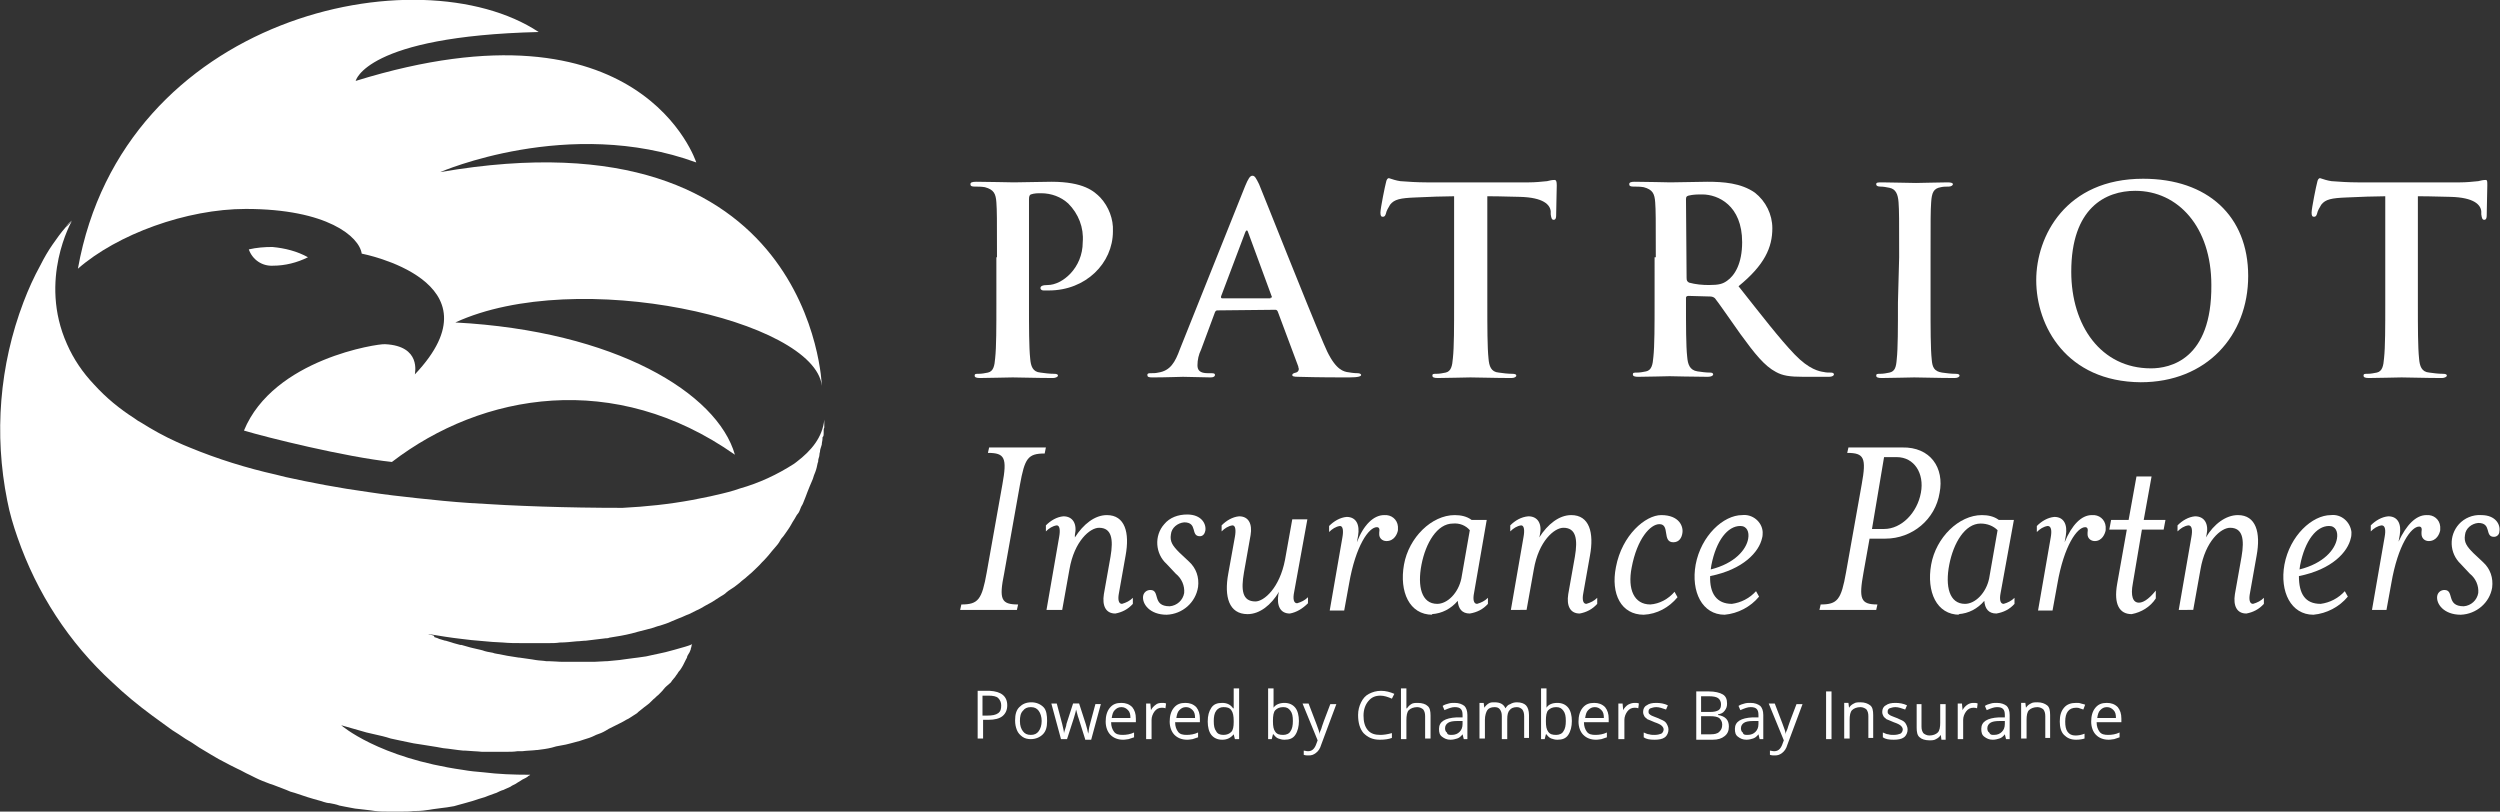 <?xml version="1.0" encoding="utf-8"?>
<!-- Generator: Adobe Illustrator 26.1.0, SVG Export Plug-In . SVG Version: 6.00 Build 0)  -->
<svg version="1.1" id="Layer_1" xmlns="http://www.w3.org/2000/svg" xmlns:xlink="http://www.w3.org/1999/xlink" x="0px" y="0px"
	 viewBox="0 0 414 134.4" style="enable-background:new 0 0 414 134.4;" xml:space="preserve">
<rect x="0" y="0" width="414" height="134.4" fill="#333333" stroke="none"/>
<style type="text/css">
	.st0{fill:#FFFFFF;}
</style>
<path class="st0" d="M12.9,44.5c6.5-5.7,18-9.9,27.8-9.9c13.5,0,18.8,4.6,19.2,7.4c0,0,23.5,4.5,8.8,20c0-0.2,1.1-4.7-4.9-5h-0.1
	c-1-0.1-18.4,2.4-23.3,14.3c3.6,1.1,16.9,4.4,24.5,5.2c15-11.5,36.9-15.2,56.8-1.2c-2.9-10.2-19.8-20.5-46.3-21.9
	c20.2-9.3,59.5-0.4,60.7,10.5c0,0-1.4-46.1-63.2-35.4c0,0,21.3-9.3,42.4-1.6c0,0-9-28.2-56.4-13.5c0,0,1.6-7.4,30.3-8.1
	C69.4-7.8,20.4,2.5,12.9,44.5"/>
<path class="st0" d="M11.9,36.5L11.9,36.5c-0.3,0.3-0.6,0.7-1,1C11.2,37.2,11.5,36.8,11.9,36.5"/>
<path class="st0" d="M131.5,76.8c-2.8,1.8-5.8,3.2-9,4.1l-0.9,0.3c-1.3,0.4-2.7,0.7-4,1c-1,0.2-2,0.4-3,0.6
	c-3.8,0.7-7.6,1.1-11.5,1.3c-9.3,0-17.7-0.3-25.3-0.8c-3-0.2-5.9-0.5-8.7-0.8c-2.8-0.3-5.4-0.6-8-1c-5.1-0.7-9.7-1.6-13.8-2.5
	l-1.6-0.4c-4.9-1.1-9.7-2.6-14.3-4.5c-0.7-0.3-1.5-0.6-2.1-0.9c-2-0.9-4-2-5.9-3.2c-0.4-0.2-0.7-0.4-1.1-0.7
	c-2.5-1.6-4.7-3.4-6.7-5.6c-1.9-2-3.4-4.2-4.5-6.7c-4.8-10.7,0.8-20.4,0.8-20.4c-0.3,0.3-0.6,0.7-1,1c-0.8,0.9-1.5,1.9-2.2,2.9
	c-0.7,1-1.4,2.2-2,3.4c-1.1,2-2,4-2.8,6.1c-4,10.5-4.9,21.9-2.7,32.9C1.6,85,2.2,87,2.9,89c3.2,9.2,8.5,17.4,15.7,24
	c2.1,2,4.3,3.8,6.6,5.5c1.1,0.8,2.2,1.6,3.3,2.4l1.1,0.7c0.7,0.5,1.5,1,2.2,1.4l1.2,0.8l2,1.2l1.2,0.7l1.9,1l1.2,0.6
	c0.7,0.3,1.3,0.7,2,1l1,0.5c0.8,0.4,1.6,0.7,2.4,1l0.6,0.2c1,0.4,1.9,0.7,2.8,1.1l0.7,0.2c0.7,0.2,1.4,0.5,2.1,0.7l1,0.3
	c0.6,0.2,1.2,0.3,1.7,0.5c0.3,0.1,0.7,0.2,1,0.2c0.5,0.1,1.1,0.2,1.6,0.4l1,0.2c0.5,0.1,1.1,0.2,1.6,0.3l0.9,0.1
	c0.6,0.1,1.1,0.1,1.7,0.2l0.7,0.1c0.8,0.1,1.5,0.1,2.3,0.1h0.3h1.8c0.7,0,1.3,0,2-0.1h0.4c0.8,0,1.5-0.1,2.2-0.2l0.6-0.1l1.5-0.2
	l0.8-0.1l1.2-0.2l0.7-0.2l1.1-0.3l0.7-0.2c0.4-0.1,0.7-0.2,1-0.3l0.6-0.2c0.3-0.1,0.7-0.2,1-0.3l0.5-0.2l1.1-0.4l0.3-0.1
	c0.4-0.2,0.8-0.4,1.2-0.5l0.2-0.1l0.9-0.4l0.3-0.2l0.6-0.3l0.3-0.2l0.5-0.3l0.3-0.2l0.4-0.2l0.2-0.1l0.3-0.2l0.1-0.1l0.2-0.1
	l0.1-0.1l0,0l0,0c-2.8,0-5.3-0.1-7.7-0.4c-1.2-0.1-2.3-0.2-3.4-0.4c-14.1-2-20.2-7.4-20.2-7.4c1.4,0.4,2.8,0.8,4.2,1.2
	c0.4,0.1,0.8,0.2,1.3,0.3c0.9,0.2,1.8,0.4,2.7,0.7l1.4,0.3l2.4,0.5l1.3,0.2c0.8,0.1,1.7,0.3,2.5,0.4l1.1,0.2
	c1.1,0.1,2.2,0.3,3.3,0.4h0.3c1,0.1,1.9,0.1,2.8,0.2h1c0.7,0,1.4,0,2,0h1c0.7,0,1.3,0,1.9-0.1h0.8c0.8-0.1,1.6-0.1,2.4-0.2H89
	c0.8-0.1,1.6-0.2,2.4-0.4l0.7-0.2c0.5-0.1,1.1-0.2,1.6-0.3l0.8-0.2c0.5-0.1,1-0.3,1.5-0.4l0.6-0.2c0.7-0.2,1.3-0.4,1.9-0.7l0.2-0.1
	c0.6-0.2,1.1-0.4,1.6-0.7l0.5-0.3l1.2-0.6l0.6-0.3c0.4-0.2,0.8-0.4,1.1-0.6l0.4-0.2c0.5-0.3,0.9-0.6,1.4-0.9l0.2-0.2l1-0.8l0.4-0.3
	c0.3-0.2,0.5-0.4,0.8-0.7l0.3-0.3c0.3-0.2,0.5-0.5,0.8-0.7l0.2-0.2c0.3-0.3,0.6-0.6,0.9-1l0.2-0.2l0.8-0.7l0.2-0.3
	c0.2-0.2,0.3-0.4,0.5-0.6l0.2-0.3c0.2-0.2,0.3-0.5,0.5-0.7l0.1-0.1c0.2-0.3,0.4-0.6,0.5-0.8l0.1-0.2l0.3-0.6l0.1-0.2
	c0.1-0.2,0.2-0.3,0.2-0.5l0.1-0.2l0.3-0.5l0,0l0.2-0.5c0,0,0-0.1,0-0.1l0.1-0.3v-0.1c0-0.1,0-0.1,0.1-0.2l0,0v-0.1l0,0
	c-0.7,0.3-1.5,0.5-2.2,0.7l-0.7,0.2l-1.5,0.4l-0.9,0.2c-0.5,0.1-0.9,0.2-1.4,0.3l-0.9,0.2l-1.4,0.2l-0.8,0.1c-0.5,0.1-1,0.1-1.5,0.2
	l-0.7,0.1c-0.7,0.1-1.4,0.1-2.1,0.2h-0.2c-0.6,0-1.3,0.1-1.9,0.1h-0.7h-1.4h-0.7h-1.9h-0.5c-0.8,0-1.5-0.1-2.2-0.1h-0.5
	c-0.6-0.1-1.2-0.1-1.8-0.2l-0.6-0.1l-2.1-0.3h-0.1l-1.9-0.3l-0.5-0.1l-1.6-0.3l-0.3-0.1c-0.6-0.1-1.2-0.2-1.7-0.4l-0.4-0.1l-1.3-0.3
	l-0.4-0.1l-1.4-0.4h-0.2l-1.1-0.3l-0.3-0.1l-1-0.3h-0.1l-1-0.3l-0.2-0.1l-0.6-0.2l0-0.2l-0.6-0.2h-0.1l-0.3-0.1l0,0H71l0,0
	c1.8,0.3,3.6,0.6,5.4,0.8l1.7,0.2c1.2,0.1,2.3,0.2,3.4,0.3l1.8,0.1c1,0.1,2.1,0.1,3.1,0.1c0.6,0,1.1,0,1.7,0c1,0,1.9,0,2.8,0
	c0.6,0,1.2,0,1.8-0.1c0.9,0,1.8-0.1,2.8-0.2c0.5,0,1-0.1,1.5-0.1c1.1-0.1,2.2-0.3,3.3-0.4c0.2,0,0.4,0,0.6-0.1
	c1.3-0.2,2.5-0.4,3.7-0.7c0.4-0.1,0.7-0.2,1.1-0.3c0.8-0.2,1.6-0.4,2.3-0.6c0.4-0.1,0.8-0.3,1.3-0.4c0.6-0.2,1.3-0.4,1.9-0.7
	c0.4-0.2,0.8-0.3,1.2-0.5c0.6-0.2,1.1-0.5,1.7-0.7l1.2-0.6c0.5-0.2,1-0.5,1.5-0.8l1.1-0.6c0.5-0.3,0.9-0.6,1.4-0.9s0.7-0.4,1-0.7
	s0.9-0.6,1.3-0.9l0.9-0.7c0.4-0.4,0.9-0.7,1.3-1.1c0.2-0.2,0.5-0.4,0.7-0.6c0.6-0.6,1.2-1.1,1.7-1.7c0.1-0.1,0.3-0.3,0.4-0.4
	c0.4-0.4,0.8-0.9,1.2-1.4c0.2-0.2,0.4-0.5,0.6-0.7c0.2-0.2,0.6-0.7,0.8-1.1s0.4-0.5,0.6-0.8s0.5-0.7,0.7-1s0.4-0.6,0.5-0.8
	s0.4-0.7,0.6-1s0.3-0.6,0.5-0.8s0.4-0.7,0.5-1s0.3-0.5,0.4-0.8s0.3-0.7,0.4-1s0.2-0.5,0.3-0.8l0.4-1c0.1-0.2,0.2-0.5,0.3-0.7
	s0.3-0.7,0.4-1.1c0.1-0.2,0.1-0.3,0.2-0.5c0.2-0.5,0.3-1,0.4-1.5c0.1-0.2,0.1-0.3,0.1-0.5s0.2-0.6,0.2-0.9s0.1-0.4,0.1-0.6
	s0.1-0.5,0.2-0.8s0.1-0.3,0.1-0.5s0.1-0.4,0.1-0.7s0-0.3,0.1-0.4s0.1-0.4,0.1-0.6s0-0.2,0-0.4s0-0.3,0.1-0.5v-0.3c0-0.2,0-0.3,0-0.4
	c0-0.1,0-0.1,0-0.2s0-0.2,0-0.3l0,0c0,0,0-0.1,0-0.1c-0.3,2.9-2.1,5.1-4.6,7"/>
<path class="st0" d="M165.1,42.6c0-6.5,0-7.7-0.1-9.1s-0.4-2.1-1.9-2.5c-0.6-0.1-1.1-0.1-1.7-0.1c-0.5,0-0.7-0.1-0.7-0.4
	s0.3-0.4,1-0.4c2.3,0,5,0.1,6.2,0.1c1.8,0,4.2-0.1,6.2-0.1c5.4,0,7.1,1.6,8.1,2.6c1.4,1.5,2.2,3.6,2.1,5.6c0,5.3-4.5,9.8-10.6,9.8
	c-0.3,0-0.6,0-0.9,0c-0.2,0-0.5-0.1-0.5-0.4s0.3-0.5,1.2-0.5c2.4,0,5.8-2.8,5.8-7.1c0.2-2.4-0.7-4.7-2.4-6.4
	c-1.2-1.1-2.8-1.7-4.5-1.7c-0.6,0-1.1,0-1.7,0.2c-0.2,0.1-0.3,0.3-0.3,0.8v17.2c0,4,0,7.3,0.2,9.2c0.1,1.2,0.4,2.2,1.7,2.3
	c0.7,0.1,1.5,0.2,2.2,0.2c0.5,0,0.7,0.1,0.7,0.3s-0.4,0.4-0.8,0.4c-2.8,0-5.5-0.1-6.7-0.1s-3.7,0.1-5.4,0.1c-0.6,0-0.9-0.1-0.9-0.4
	s0.2-0.3,0.7-0.3c0.5,0,1-0.1,1.5-0.2c0.9-0.2,1.1-1.1,1.2-2.4c0.2-1.8,0.2-5.2,0.2-9.1V42.6z"/>
<path class="st0" d="M210.4,49.3c0.2,0,0.3-0.1,0.2-0.2l-3.9-10.6c-0.1-0.4-0.3-0.5-0.5,0l-4,10.6c0,0.2,0,0.3,0.2,0.3H210.4z
	 M201.6,51.4c-0.2,0-0.3,0.1-0.4,0.3l-2.3,6.2c-0.4,0.8-0.6,1.7-0.6,2.6c0,0.8,0.4,1.3,1.7,1.3h0.6c0.5,0,0.6,0.1,0.6,0.3
	s-0.2,0.4-0.7,0.4c-1.4,0-3.2-0.1-4.6-0.1c-0.5,0-2.8,0.1-5.1,0.1c-0.6,0-0.8-0.1-0.8-0.4s0.3-0.3,0.6-0.3c0.4,0,0.8,0,1.2-0.1
	c2-0.3,2.8-1.7,3.6-3.9l10.8-27c0.5-1.2,0.8-1.7,1.2-1.7s0.6,0.4,1.1,1.4c1,2.4,7.9,19.9,10.7,26.4c1.6,3.9,2.9,4.5,3.8,4.7
	c0.6,0.1,1.2,0.2,1.8,0.2c0.3,0,0.6,0.1,0.6,0.3s-0.4,0.4-2,0.4s-5,0-8.4-0.1c-0.8,0-1-0.1-1-0.3s0.2-0.3,0.6-0.4
	c0.4-0.1,0.6-0.5,0.4-0.9c0,0,0-0.1,0-0.1l-3.4-9.1c-0.1-0.2-0.2-0.3-0.4-0.3L201.6,51.4z"/>
<path class="st0" d="M246.3,50.2c0,4,0,7.3,0.2,9.2c0.1,1.2,0.4,2.2,1.7,2.3c0.7,0.1,1.5,0.2,2.2,0.2c0.5,0,0.7,0.1,0.7,0.3
	s-0.3,0.4-0.8,0.4c-2.8,0-5.5-0.1-6.8-0.1c-1,0-3.7,0.1-5.4,0.1c-0.6,0-0.9-0.1-0.9-0.4s0.2-0.3,0.7-0.3c0.5,0,1-0.1,1.5-0.2
	c0.9-0.2,1.1-1.1,1.2-2.4c0.2-1.8,0.2-5.2,0.2-9.1V32.5c-1.6,0-4.3,0.1-6.4,0.2c-2.5,0.1-3.5,0.3-4.2,1.2c-0.3,0.5-0.6,1-0.7,1.5
	c-0.1,0.3-0.2,0.5-0.5,0.5s-0.4-0.2-0.4-0.7c0-0.7,0.8-4.6,0.9-4.9c0.1-0.6,0.3-0.8,0.5-0.8c0.6,0.2,1.2,0.4,1.9,0.5
	c1.2,0.1,2.9,0.2,4.3,0.2h17c1,0,2-0.1,3-0.2c0.4-0.1,0.8-0.2,1.2-0.2c0.3,0,0.4,0.2,0.4,0.9c0,0.9-0.1,3.9-0.1,5
	c0,0.4-0.1,0.7-0.4,0.7s-0.4-0.2-0.5-0.9c0-0.1,0-0.3,0-0.5c-0.1-1.1-1.2-2.3-5.1-2.4c-1.1,0-2.9-0.1-5.4-0.1L246.3,50.2z"/>
<path class="st0" d="M279.3,46c0,0.5,0.1,0.6,0.4,0.8c1.1,0.3,2.2,0.4,3.3,0.4c1.7,0,2.3-0.2,3-0.7c1.3-0.9,2.5-2.9,2.5-6.4
	c0-6.1-4-7.9-6.6-7.9c-0.8,0-1.5,0-2.3,0.2c-0.3,0.1-0.4,0.2-0.4,0.6L279.3,46z M274.2,42.6c0-6.5,0-7.7-0.1-9.1s-0.4-2.1-1.9-2.5
	c-0.6-0.1-1.1-0.1-1.7-0.1c-0.5,0-0.7-0.1-0.7-0.4s0.3-0.4,0.9-0.4c2.3,0,5,0.1,5.9,0.1c1.5,0,4.7-0.1,6.1-0.1
	c2.7,0,5.6,0.2,7.9,1.8c1.8,1.4,2.9,3.6,2.9,5.9c0,3.2-1.3,6.1-5.6,9.6c3.8,4.8,6.8,8.7,9.3,11.3c2.4,2.5,4.1,2.8,4.8,2.9
	c0.4,0.1,0.8,0.1,1.2,0.1c0.3,0,0.5,0.1,0.5,0.3s-0.3,0.4-0.8,0.4h-4.2c-2.4,0-3.5-0.2-4.6-0.8c-1.9-1-3.5-3-5.9-6.3
	c-1.7-2.4-3.7-5.3-4.2-5.9c-0.2-0.2-0.5-0.3-0.8-0.3l-3.6-0.1c-0.2,0-0.4,0.1-0.4,0.3v0.6c0,4,0,7.4,0.2,9.2
	c0.1,1.2,0.4,2.2,1.7,2.4c0.7,0.1,1.4,0.2,2.1,0.2c0.3,0,0.5,0.1,0.5,0.3s-0.3,0.4-0.9,0.4c-2.5,0-5.7-0.1-6.3-0.1
	c-0.8,0-3.5,0.1-5.2,0.1c-0.6,0-0.9-0.1-0.9-0.4s0.2-0.3,0.7-0.3c0.5,0,1-0.1,1.5-0.2c0.9-0.2,1.1-1.1,1.2-2.4
	c0.2-1.8,0.2-5.2,0.2-9.2V42.6z"/>
<path class="st0" d="M314.5,42.6c0-6.5,0-7.7-0.1-9.1s-0.5-2.2-1.5-2.4c-0.5-0.1-1-0.2-1.5-0.2c-0.4,0-0.7-0.1-0.7-0.4
	s0.3-0.3,1-0.3c1.6,0,4.3,0.1,5.6,0.1c1.1,0,3.6-0.1,5.2-0.1c0.6,0,0.9,0.1,0.9,0.3s-0.3,0.4-0.7,0.4c-0.4,0-0.9,0-1.3,0.1
	c-1.2,0.2-1.5,0.9-1.6,2.5c-0.1,1.5-0.1,2.6-0.1,9.1v7.6c0,4.2,0,7.6,0.2,9.4c0.1,1.2,0.4,1.9,1.7,2.1c0.7,0.1,1.5,0.2,2.2,0.2
	c0.5,0,0.7,0.1,0.7,0.3s-0.3,0.4-0.8,0.4c-2.8,0-5.5-0.1-6.7-0.1c-1,0-3.7,0.1-5.4,0.1c-0.6,0-0.9-0.1-0.9-0.4s0.2-0.3,0.7-0.3
	c0.5,0,1-0.1,1.5-0.2c0.9-0.2,1.1-0.9,1.2-2.2c0.2-1.8,0.2-5.2,0.2-9.4L314.5,42.6z"/>
<path class="st0" d="M366.2,47.2c0-9.6-5.5-15.6-12.6-15.6c-4.9,0-10.6,2.8-10.6,13.4c0,8.9,4.9,16,13.2,16
	C359.3,61,366.3,59.6,366.2,47.2 M337.2,46.4c0-7.3,4.9-16.8,17.7-16.8c10.7,0,17.4,6.2,17.4,16.1s-6.9,17.6-17.8,17.6
	C342.2,63.2,337.2,54,337.2,46.4"/>
<path class="st0" d="M400.4,50.2c0,4,0,7.3,0.2,9.2c0.1,1.2,0.4,2.2,1.7,2.3c0.7,0.1,1.5,0.2,2.2,0.2c0.5,0,0.7,0.1,0.7,0.3
	s-0.4,0.4-0.8,0.4c-2.8,0-5.5-0.1-6.7-0.1c-1,0-3.7,0.1-5.4,0.1c-0.6,0-0.9-0.1-0.9-0.4s0.2-0.3,0.7-0.3c0.5,0,1-0.1,1.5-0.2
	c0.9-0.2,1.1-1.1,1.2-2.4c0.2-1.8,0.2-5.2,0.2-9.1V32.5c-1.6,0-4.3,0.1-6.4,0.2c-2.5,0.1-3.5,0.3-4.2,1.2c-0.3,0.5-0.6,1-0.7,1.5
	c-0.1,0.3-0.2,0.5-0.5,0.5s-0.4-0.2-0.4-0.7c0-0.7,0.8-4.6,0.9-4.9c0.1-0.6,0.3-0.8,0.5-0.8c0.6,0.2,1.2,0.4,1.9,0.5
	c1.2,0.1,2.9,0.2,4.3,0.2h17c1,0,2-0.1,3-0.2c0.4-0.1,0.8-0.2,1.2-0.2c0.3,0,0.3,0.2,0.3,0.9c0,0.9-0.1,3.9-0.1,5
	c0,0.4-0.1,0.7-0.4,0.7s-0.4-0.2-0.5-0.9c0-0.1,0-0.3,0-0.5c-0.1-1.1-1.2-2.3-5.1-2.4c-1.1,0-2.9-0.1-5.4-0.1L400.4,50.2z"/>
<path class="st0" d="M168.6,100.1l-0.2,0.9H159l0.2-0.9c2.8,0,3.4-0.8,4.2-5.3l2.6-14.6c0.8-4.4,0.4-5.2-2.4-5.2l0.2-0.9h9.4l-0.2,1
	c-2.8,0-3.3,0.8-4.1,5.2l-2.6,14.6C165.4,99.3,165.8,100.1,168.6,100.1"/>
<path class="st0" d="M173.3,101l2.1-12.1c0.2-1.1,0.1-1.9-0.4-1.9c-0.7,0.1-1.3,0.5-1.8,1v-1c0.8-0.8,1.8-1.4,2.9-1.5
	c1.6,0,2.3,1.3,1.9,3.1L178,89c1.4-2.2,3.3-3.7,5.3-3.7c3,0,3.8,2.9,3.1,6.7l-1.1,6.2c-0.2,1-0.1,1.8,0.5,1.8c0.7-0.2,1.3-0.5,1.8-1
	v1c-0.8,0.9-1.8,1.4-2.9,1.6c-1.6,0-2.2-1.3-1.9-3.2l1.1-6.2c0.5-2.9,0.2-4.8-1.9-4.8c-1.5,0-4.1,2.2-4.9,6.9l-1.2,6.7L173.3,101z"
	/>
<path class="st0" d="M193.2,101.8c-2.8,0-4.1-1.8-3.9-3.1c0.1-0.6,0.6-1,1.2-1c1.7,0,0.2,2.7,3.2,2.7c1.2-0.1,2.2-1,2.4-2.2
	c0.1-1.2-0.4-2.4-1.4-3.2l-1.5-1.6c-1.9-1.7-2.1-4.7-0.4-6.6c0.9-1.1,2.3-1.6,3.8-1.6c2.4,0,3.2,1.6,3,2.7c-0.1,0.5-0.4,0.9-0.9,0.9
	c-1.6,0-0.3-2.3-2.6-2.3c-1.1,0.1-2.1,0.9-2.2,2c-0.2,1.2,0.3,1.9,1.4,3l1.6,1.5c1.2,1.1,1.7,2.6,1.5,4.2
	C198,99.8,195.8,101.7,193.2,101.8"/>
<path class="st0" d="M213.6,101.6c-1.6,0-2.2-1.3-1.9-3.2l0.1-0.4c-1.3,2.2-3.2,3.7-5.2,3.7c-3.1,0-3.9-2.9-3.2-6.7l1.1-6.1
	c0.2-1.1,0.1-1.9-0.4-1.9c-0.7,0.1-1.3,0.5-1.8,1v-1c0.8-0.8,1.8-1.4,2.9-1.5c1.6,0,2.2,1.3,1.9,3.1l-1.1,6.2
	c-0.5,2.9-0.3,4.8,1.9,4.8c1.4,0,4-2.2,4.9-6.9l1.2-6.7h2.5l-2.2,12.1c-0.2,1-0.1,1.8,0.5,1.8c0.7-0.2,1.3-0.5,1.8-1v1
	C215.7,100.8,214.7,101.4,213.6,101.6"/>
<path class="st0" d="M229.2,85.3c1.2-0.1,2.2,0.7,2.3,1.9c0,0.2,0,0.4,0,0.6c-0.1,0.6-0.6,1.8-1.9,1.8c-0.7,0-1.2-0.5-1.2-1.1
	c0-0.1,0-0.2,0-0.3c0.1-0.6,0-0.9-0.4-0.9c-1.3,0-3.5,3-4.6,9.4l-0.8,4.4h-2.4l2.1-12.1c0.2-1.1,0.1-1.9-0.4-1.9
	c-0.7,0.1-1.3,0.5-1.8,1v-1c0.8-0.8,1.8-1.4,2.9-1.5c1.6,0,2.2,1.3,1.9,3.1l-0.2,1.1C225.8,86.9,227.5,85.3,229.2,85.3"/>
<path class="st0" d="M243.4,87.8c-0.7-0.8-1.7-1.2-2.8-1.1c-2.6,0-4.5,3.2-5.2,6.8s0,6.5,2.6,6.5c1.7,0,3.5-1.8,4-4.2L243.4,87.8z
	 M237.2,101.8c-3.8,0-5.5-3.8-4.7-8.3s4.6-8.2,8.4-8.2c1,0,2,0.2,2.8,0.8h2.5l-2.1,12.1c-0.2,1-0.1,1.8,0.5,1.8
	c0.7-0.2,1.3-0.5,1.8-1v1c-0.8,0.9-1.8,1.4-3,1.6c-1.3,0-1.9-0.8-2-2.1c-1.1,1.3-2.6,2.1-4.3,2.2"/>
<path class="st0" d="M250.2,101l2.1-12.1c0.2-1.1,0.1-1.9-0.4-1.9c-0.7,0.1-1.3,0.5-1.8,1v-1c0.8-0.8,1.8-1.4,3-1.5
	c1.6,0,2.3,1.3,1.9,3.1l-0.1,0.4c1.4-2.2,3.3-3.7,5.3-3.7c3,0,3.8,2.9,3.1,6.7l-1.1,6.2c-0.2,1-0.1,1.8,0.5,1.8
	c0.7-0.2,1.3-0.5,1.8-1v1c-0.8,0.9-1.8,1.4-2.9,1.6c-1.6,0-2.2-1.3-1.9-3.2l1.1-6.2c0.5-2.9,0.2-4.8-1.9-4.8c-1.5,0-4.1,2.2-4.9,6.9
	l-1.2,6.7H250.2z"/>
<path class="st0" d="M272.2,101.8c-3.7,0-5.5-3.4-4.6-7.9c1-5.3,4.9-8.6,7.5-8.6c3,0,3.7,1.9,3.5,3c-0.1,0.7-0.5,1.5-1.5,1.5
	c-1.9,0-0.5-3-2.3-3c-1.5,0-3.7,2.4-4.6,7.2c-0.7,3.6,0.4,6.1,3.1,6.1c1.5-0.1,3-0.9,4-2.1l0.5,0.9
	C276.4,100.6,274.4,101.7,272.2,101.8"/>
<path class="st0" d="M289.5,89.2c0.2-1.1-0.2-2.1-1.3-2.1c-2.1,0-4,2.4-4.8,6.5l-0.1,0.7C287.3,93.3,289.2,91,289.5,89.2 M286.8,100
	c1.5-0.2,2.9-0.9,4-2.1l0.5,0.9c-1.4,1.7-3.5,2.8-5.7,3c-3.7,0-5.6-3.8-4.8-8.3c0.9-4.8,4.6-8.2,7.7-8.2c1.7-0.2,3.3,1.1,3.4,2.8
	c0,0.3,0,0.7-0.1,1c-0.5,2.3-3.1,5.2-8.6,6.3C283.1,98.3,284.3,100,286.8,100"/>
<path class="st0" d="M318.1,81.6c0.6-3.2-1.1-5.9-4-5.9H312l-2,11.9h2C314.9,87.6,317.5,84.9,318.1,81.6 M321.2,81.6
	c-0.7,4.4-4.5,7.6-9,7.6h-2.6l-1,5.6c-0.8,4.4-0.5,5.3,2.3,5.3l-0.2,0.9h-9.4l0.2-0.9c2.8,0,3.4-0.8,4.2-5.3l2.6-14.6
	c0.8-4.4,0.4-5.2-2.4-5.2l0.2-0.9h8.9C319.7,74,322,77.5,321.2,81.6"/>
<path class="st0" d="M330.8,87.8c-0.7-0.7-1.7-1.1-2.8-1.1c-2.6,0-4.5,3.2-5.2,6.8s0,6.5,2.6,6.5c1.7,0,3.5-1.8,4-4.2L330.8,87.8z
	 M324.5,101.8c-3.8,0-5.5-3.8-4.7-8.3s4.6-8.2,8.4-8.2c1,0,2,0.2,2.8,0.8h2.5l-2.2,12.1c-0.2,1-0.1,1.8,0.5,1.8
	c0.7-0.2,1.3-0.5,1.8-1v1c-0.8,0.9-1.8,1.4-3,1.6c-1.3,0-1.9-0.8-2-2.1c-1.1,1.3-2.6,2.1-4.3,2.2"/>
<path class="st0" d="M346.4,85.3c1.2-0.1,2.2,0.7,2.3,1.9c0,0.2,0,0.4,0,0.6c-0.1,0.6-0.6,1.8-1.8,1.8c-0.7,0-1.2-0.5-1.2-1.1
	c0-0.1,0-0.2,0-0.3c0.1-0.6,0-0.9-0.4-0.9c-1.3,0-3.5,3-4.6,9.4l-0.8,4.4h-2.4l2.1-12.1c0.2-1.1,0.1-1.9-0.5-1.9
	c-0.7,0.1-1.3,0.5-1.8,1v-1c0.8-0.8,1.8-1.4,2.9-1.5c1.6,0,2.2,1.3,1.9,3.1l-0.2,1.1C343.1,86.9,344.7,85.3,346.4,85.3"/>
<path class="st0" d="M353.2,96.6c-0.4,2.1,0,3.2,1,3.2c0.6,0,1.5-0.4,2.8-2l0,1.3c-0.9,1.4-2.4,2.3-4,2.6c-2,0-3-1.6-2.4-5l1.6-9
	h-2.9l0.3-1.6h2.9l1.3-7.2h2.5l-1.3,7.2h3.6l-0.3,1.6h-3.6L353.2,96.6z"/>
<path class="st0" d="M360.8,101l2.1-12.1c0.2-1.1,0.1-1.9-0.5-1.9c-0.7,0.1-1.3,0.5-1.8,1v-1c0.8-0.8,1.8-1.4,2.9-1.5
	c1.6,0,2.3,1.3,1.9,3.1l-0.1,0.4c1.3-2.2,3.3-3.7,5.3-3.7c3,0,3.8,2.9,3.1,6.7l-1.1,6.2c-0.2,1-0.1,1.8,0.5,1.8
	c0.7-0.2,1.3-0.5,1.8-1v1c-0.8,0.9-1.8,1.4-2.9,1.6c-1.6,0-2.2-1.3-1.9-3.2l1.1-6.2c0.5-2.9,0.2-4.8-1.9-4.8c-1.5,0-4.1,2.2-4.9,6.9
	l-1.2,6.7H360.8z"/>
<path class="st0" d="M387,89.2c0.2-1.1-0.2-2.1-1.3-2.1c-2.1,0-4,2.4-4.8,6.5l-0.1,0.7C384.8,93.3,386.7,91,387,89.2 M384.3,100
	c1.5-0.2,2.9-0.9,4-2.1l0.5,0.9c-1.4,1.7-3.5,2.8-5.7,3c-3.7,0-5.6-3.8-4.8-8.3c0.9-4.8,4.6-8.2,7.7-8.2c1.7-0.2,3.2,1.1,3.4,2.8
	c0,0.3,0,0.7-0.1,1c-0.5,2.3-3.1,5.2-8.6,6.3C380.7,98.3,381.7,100,384.3,100"/>
<path class="st0" d="M401.8,85.3c1.2-0.1,2.2,0.7,2.3,1.9c0,0.2,0,0.4,0,0.6c-0.1,0.6-0.6,1.8-1.9,1.8c-0.7,0-1.2-0.5-1.2-1.2
	c0-0.1,0-0.2,0-0.3c0.1-0.6,0-0.9-0.4-0.9c-1.3,0-3.5,3-4.6,9.4l-0.8,4.4h-2.4l2.1-12.1c0.2-1.1,0.1-1.9-0.5-1.9
	c-0.7,0.1-1.3,0.5-1.8,1v-1c0.8-0.8,1.8-1.4,2.9-1.5c1.6,0,2.2,1.3,1.9,3.1l-0.2,1.1C398.5,86.9,400.1,85.3,401.8,85.3"/>
<path class="st0" d="M407.5,101.8c-2.8,0-4.1-1.8-3.9-3.1c0.1-0.6,0.6-1,1.2-1c1.7,0,0.2,2.7,3.2,2.7c1.2-0.1,2.2-1,2.4-2.2
	c0.1-1.2-0.4-2.4-1.4-3.2l-1.5-1.6c-1.9-1.8-2-4.7-0.3-6.6c0.9-1,2.3-1.6,3.7-1.5c2.4,0,3.2,1.6,3,2.7c0,0.5-0.4,0.9-0.9,0.9
	c-1.6,0-0.3-2.3-2.6-2.3c-1.1,0.1-2.1,0.9-2.2,2c-0.2,1.2,0.3,1.9,1.4,3l1.6,1.5c1.2,1.1,1.7,2.6,1.5,4.2
	C412.3,99.8,410.1,101.7,407.5,101.8"/>
<path class="st0" d="M51,42.6c-1.8-1-3.8-1.5-5.9-1.7c-1.3,0-2.6,0.1-3.9,0.4c0.6,1.7,2.2,2.8,4,2.7C47.2,44,49.2,43.5,51,42.6"/>
<g>
	<path class="st0" d="M166.8,116.8c0,0.8-0.3,1.4-0.8,1.8c-0.5,0.4-1.3,0.6-2.3,0.6h-0.9v3.1h-0.9v-7.9h2
		C165.8,114.5,166.8,115.3,166.8,116.8z M162.7,118.5h0.8c0.8,0,1.4-0.1,1.8-0.4c0.4-0.3,0.5-0.7,0.5-1.3c0-0.5-0.2-0.9-0.5-1.2
		c-0.3-0.3-0.9-0.4-1.6-0.4h-1V118.5z"/>
	<path class="st0" d="M173.4,119.4c0,1-0.2,1.7-0.7,2.2c-0.5,0.5-1.2,0.8-2,0.8c-0.5,0-1-0.1-1.4-0.4s-0.7-0.6-0.9-1.1
		c-0.2-0.5-0.3-1-0.3-1.6c0-1,0.2-1.7,0.7-2.2c0.5-0.5,1.1-0.8,2-0.8c0.8,0,1.5,0.3,2,0.8S173.4,118.5,173.4,119.4z M168.9,119.4
		c0,0.8,0.2,1.3,0.5,1.7c0.3,0.4,0.7,0.6,1.3,0.6s1-0.2,1.3-0.6c0.3-0.4,0.5-1,0.5-1.7c0-0.7-0.2-1.3-0.5-1.7
		c-0.3-0.4-0.7-0.6-1.3-0.6c-0.6,0-1,0.2-1.3,0.6C169,118.1,168.9,118.7,168.9,119.4z"/>
	<path class="st0" d="M179.7,122.4l-1.1-3.5c-0.1-0.2-0.2-0.7-0.4-1.4h0c-0.1,0.6-0.3,1.1-0.4,1.5l-1.1,3.4h-1l-1.6-5.9h0.9
		c0.4,1.5,0.7,2.6,0.9,3.4c0.2,0.8,0.3,1.3,0.3,1.6h0c0-0.2,0.1-0.5,0.2-0.8s0.2-0.6,0.2-0.8l1.1-3.4h1l1.1,3.4
		c0.2,0.6,0.3,1.1,0.4,1.6h0c0-0.1,0.1-0.3,0.1-0.6s0.4-1.7,1.1-4.3h0.9l-1.6,5.9H179.7z"/>
	<path class="st0" d="M186,122.5c-0.9,0-1.6-0.3-2.1-0.8c-0.5-0.5-0.8-1.3-0.8-2.2c0-0.9,0.2-1.7,0.7-2.3c0.5-0.6,1.1-0.8,1.9-0.8
		c0.7,0,1.3,0.2,1.8,0.7c0.4,0.5,0.6,1.1,0.6,1.9v0.6h-4.1c0,0.7,0.2,1.2,0.5,1.6c0.3,0.4,0.8,0.5,1.4,0.5c0.6,0,1.3-0.1,1.9-0.4
		v0.8c-0.3,0.1-0.6,0.2-0.9,0.3C186.7,122.4,186.4,122.5,186,122.5z M185.7,117.1c-0.5,0-0.8,0.2-1.1,0.5c-0.3,0.3-0.4,0.7-0.5,1.3
		h3.1c0-0.6-0.1-1-0.4-1.3S186.2,117.1,185.7,117.1z"/>
	<path class="st0" d="M192.4,116.4c0.3,0,0.5,0,0.7,0.1l-0.1,0.8c-0.2-0.1-0.5-0.1-0.6-0.1c-0.5,0-0.9,0.2-1.2,0.6
		c-0.3,0.4-0.5,0.9-0.5,1.4v3.2h-0.9v-5.9h0.7l0.1,1.1h0c0.2-0.4,0.5-0.7,0.8-0.9C191.6,116.5,192,116.4,192.4,116.4z"/>
	<path class="st0" d="M196.6,122.5c-0.9,0-1.6-0.3-2.1-0.8c-0.5-0.5-0.8-1.3-0.8-2.2c0-0.9,0.2-1.7,0.7-2.3c0.5-0.6,1.1-0.8,1.9-0.8
		c0.7,0,1.3,0.2,1.8,0.7c0.4,0.5,0.6,1.1,0.6,1.9v0.6h-4.1c0,0.7,0.2,1.2,0.5,1.6c0.3,0.4,0.8,0.5,1.4,0.5c0.6,0,1.3-0.1,1.9-0.4
		v0.8c-0.3,0.1-0.6,0.2-0.9,0.3C197.4,122.4,197,122.5,196.6,122.5z M196.4,117.1c-0.5,0-0.8,0.2-1.1,0.5c-0.3,0.3-0.4,0.7-0.5,1.3
		h3.1c0-0.6-0.1-1-0.4-1.3S196.9,117.1,196.4,117.1z"/>
	<path class="st0" d="M204.3,121.6L204.3,121.6c-0.5,0.6-1.1,0.9-1.9,0.9c-0.8,0-1.4-0.3-1.8-0.8s-0.6-1.3-0.6-2.2
		c0-1,0.2-1.7,0.6-2.3s1-0.8,1.8-0.8c0.8,0,1.4,0.3,1.8,0.9h0.1l0-0.4l0-0.4V114h0.9v8.4h-0.7L204.3,121.6z M202.6,121.7
		c0.6,0,1-0.2,1.3-0.5c0.3-0.3,0.4-0.9,0.4-1.6v-0.2c0-0.8-0.1-1.4-0.4-1.8s-0.7-0.5-1.3-0.5c-0.5,0-0.9,0.2-1.2,0.6s-0.4,1-0.4,1.7
		c0,0.8,0.1,1.3,0.4,1.7C201.6,121.5,202,121.7,202.6,121.7z"/>
	<path class="st0" d="M212.7,116.4c0.8,0,1.4,0.3,1.8,0.8c0.4,0.5,0.6,1.3,0.6,2.2s-0.2,1.7-0.6,2.3s-1,0.8-1.8,0.8
		c-0.4,0-0.7-0.1-1-0.2c-0.3-0.1-0.6-0.4-0.8-0.7h-0.1l-0.2,0.8h-0.6V114h0.9v2c0,0.5,0,0.9,0,1.2h0
		C211.2,116.7,211.9,116.4,212.7,116.4z M212.5,117.1c-0.6,0-1,0.2-1.3,0.5c-0.3,0.3-0.4,0.9-0.4,1.8s0.1,1.4,0.4,1.8
		c0.3,0.4,0.7,0.5,1.3,0.5c0.5,0,1-0.2,1.2-0.6c0.3-0.4,0.4-1,0.4-1.7c0-0.8-0.1-1.3-0.4-1.7S213.1,117.1,212.5,117.1z"/>
	<path class="st0" d="M215.7,116.5h1l1.3,3.4c0.3,0.8,0.5,1.3,0.5,1.7h0c0-0.2,0.1-0.5,0.3-0.9c0.1-0.4,0.6-1.8,1.5-4.1h1l-2.5,6.7
		c-0.2,0.7-0.5,1.1-0.9,1.4s-0.7,0.4-1.2,0.4c-0.3,0-0.5,0-0.8-0.1v-0.7c0.2,0,0.4,0.1,0.7,0.1c0.6,0,1-0.3,1.3-1l0.3-0.8
		L215.7,116.5z"/>
	<path class="st0" d="M228.6,115.2c-0.9,0-1.5,0.3-2,0.9c-0.5,0.6-0.8,1.4-0.8,2.4c0,1,0.2,1.8,0.7,2.4s1.2,0.8,2.1,0.8
		c0.5,0,1.2-0.1,1.9-0.3v0.8c-0.5,0.2-1.2,0.3-2,0.3c-1.2,0-2-0.4-2.7-1.1c-0.6-0.7-0.9-1.7-0.9-3c0-0.8,0.2-1.5,0.5-2.1
		c0.3-0.6,0.7-1.1,1.3-1.4c0.6-0.3,1.2-0.5,2-0.5c0.8,0,1.5,0.2,2.2,0.5l-0.4,0.8C229.8,115.4,229.2,115.2,228.6,115.2z"/>
	<path class="st0" d="M236,122.4v-3.8c0-0.5-0.1-0.8-0.3-1.1c-0.2-0.2-0.6-0.4-1-0.4c-0.6,0-1.1,0.2-1.4,0.5
		c-0.3,0.3-0.4,0.9-0.4,1.7v3.1H232V114h0.9v2.5c0,0.3,0,0.6,0,0.8h0.1c0.2-0.3,0.4-0.5,0.7-0.7c0.3-0.2,0.7-0.2,1.1-0.2
		c0.7,0,1.3,0.2,1.6,0.5c0.4,0.3,0.5,0.9,0.5,1.6v3.8H236z"/>
	<path class="st0" d="M242.4,122.4l-0.2-0.8h0c-0.3,0.4-0.6,0.6-0.9,0.7c-0.3,0.1-0.7,0.2-1.1,0.2c-0.6,0-1-0.2-1.4-0.5
		s-0.5-0.7-0.5-1.3c0-1.2,1-1.8,2.9-1.9l1,0v-0.4c0-0.5-0.1-0.8-0.3-1c-0.2-0.2-0.5-0.3-1-0.3c-0.5,0-1,0.2-1.7,0.5l-0.3-0.7
		c0.3-0.2,0.6-0.3,1-0.4c0.3-0.1,0.7-0.1,1-0.1c0.7,0,1.2,0.2,1.6,0.5c0.3,0.3,0.5,0.8,0.5,1.5v4H242.4z M240.4,121.7
		c0.6,0,1-0.2,1.3-0.5c0.3-0.3,0.5-0.7,0.5-1.3v-0.5l-0.9,0c-0.7,0-1.2,0.1-1.5,0.3c-0.3,0.2-0.5,0.5-0.5,0.9c0,0.3,0.1,0.6,0.3,0.7
		C239.7,121.7,240,121.7,240.4,121.7z"/>
	<path class="st0" d="M252.4,122.4v-3.8c0-0.5-0.1-0.8-0.3-1.1c-0.2-0.2-0.5-0.4-0.9-0.4c-0.6,0-1,0.2-1.2,0.5
		c-0.3,0.3-0.4,0.8-0.4,1.5v3.3h-0.9v-3.8c0-0.5-0.1-0.8-0.3-1.1s-0.5-0.4-0.9-0.4c-0.6,0-1,0.2-1.2,0.5s-0.4,0.9-0.4,1.6v3.1h-0.9
		v-5.9h0.7l0.1,0.8h0c0.2-0.3,0.4-0.5,0.7-0.7c0.3-0.2,0.6-0.2,1-0.2c0.9,0,1.5,0.3,1.8,1h0c0.2-0.3,0.4-0.6,0.8-0.7
		c0.3-0.2,0.7-0.3,1.1-0.3c0.7,0,1.2,0.2,1.5,0.5c0.3,0.3,0.5,0.9,0.5,1.6v3.8H252.4z"/>
	<path class="st0" d="M257.9,116.4c0.8,0,1.4,0.3,1.8,0.8c0.4,0.5,0.6,1.3,0.6,2.2s-0.2,1.7-0.6,2.3s-1,0.8-1.8,0.8
		c-0.4,0-0.7-0.1-1-0.2c-0.3-0.1-0.6-0.4-0.8-0.7h-0.1l-0.2,0.8h-0.6V114h0.9v2c0,0.5,0,0.9,0,1.2h0
		C256.4,116.7,257,116.4,257.9,116.4z M257.7,117.1c-0.6,0-1,0.2-1.3,0.5c-0.3,0.3-0.4,0.9-0.4,1.8s0.1,1.4,0.4,1.8
		c0.3,0.4,0.7,0.5,1.3,0.5c0.5,0,1-0.2,1.2-0.6c0.3-0.4,0.4-1,0.4-1.7c0-0.8-0.1-1.3-0.4-1.7S258.3,117.1,257.7,117.1z"/>
	<path class="st0" d="M264.3,122.5c-0.9,0-1.6-0.3-2.1-0.8c-0.5-0.5-0.8-1.3-0.8-2.2c0-0.9,0.2-1.7,0.7-2.3c0.5-0.6,1.1-0.8,1.9-0.8
		c0.7,0,1.3,0.2,1.8,0.7c0.4,0.5,0.6,1.1,0.6,1.9v0.6h-4.1c0,0.7,0.2,1.2,0.5,1.6c0.3,0.4,0.8,0.5,1.4,0.5c0.6,0,1.3-0.1,1.9-0.4
		v0.8c-0.3,0.1-0.6,0.2-0.9,0.3C265.1,122.4,264.7,122.5,264.3,122.5z M264.1,117.1c-0.5,0-0.8,0.2-1.1,0.5
		c-0.3,0.3-0.4,0.7-0.5,1.3h3.1c0-0.6-0.1-1-0.4-1.3S264.6,117.1,264.1,117.1z"/>
	<path class="st0" d="M270.7,116.4c0.3,0,0.5,0,0.7,0.1l-0.1,0.8c-0.2-0.1-0.5-0.1-0.6-0.1c-0.5,0-0.9,0.2-1.2,0.6
		c-0.3,0.4-0.5,0.9-0.5,1.4v3.2H268v-5.9h0.7l0.1,1.1h0c0.2-0.4,0.5-0.7,0.8-0.9C270,116.5,270.3,116.4,270.7,116.4z"/>
	<path class="st0" d="M276.3,120.8c0,0.5-0.2,1-0.6,1.3c-0.4,0.3-1,0.4-1.7,0.4c-0.8,0-1.4-0.1-1.8-0.4v-0.8
		c0.3,0.1,0.6,0.3,0.9,0.3c0.3,0.1,0.6,0.1,0.9,0.1c0.5,0,0.8-0.1,1.1-0.2c0.2-0.1,0.4-0.4,0.4-0.7c0-0.2-0.1-0.4-0.3-0.6
		c-0.2-0.2-0.6-0.4-1.2-0.6c-0.5-0.2-0.9-0.4-1.2-0.5c-0.2-0.2-0.4-0.3-0.5-0.5c-0.1-0.2-0.2-0.4-0.2-0.7c0-0.5,0.2-0.9,0.6-1.1
		c0.4-0.3,0.9-0.4,1.6-0.4c0.6,0,1.3,0.1,1.9,0.4l-0.3,0.7c-0.6-0.2-1.1-0.4-1.6-0.4c-0.4,0-0.7,0.1-1,0.2c-0.2,0.1-0.3,0.3-0.3,0.5
		c0,0.2,0,0.3,0.1,0.4c0.1,0.1,0.2,0.2,0.4,0.3c0.2,0.1,0.5,0.2,1,0.4c0.7,0.3,1.2,0.5,1.4,0.8S276.3,120.4,276.3,120.8z"/>
	<path class="st0" d="M280.8,114.5h2.2c1,0,1.8,0.2,2.3,0.5c0.5,0.3,0.7,0.8,0.7,1.5c0,0.5-0.1,0.8-0.4,1.2s-0.6,0.5-1.1,0.6v0.1
		c1.2,0.2,1.8,0.8,1.8,1.9c0,0.7-0.2,1.2-0.7,1.6c-0.5,0.4-1.1,0.6-2,0.6h-2.7V114.5z M281.7,117.9h1.5c0.6,0,1.1-0.1,1.4-0.3
		c0.3-0.2,0.4-0.5,0.4-1c0-0.4-0.2-0.8-0.5-1c-0.3-0.2-0.8-0.3-1.5-0.3h-1.3V117.9z M281.7,118.7v2.9h1.6c0.6,0,1.1-0.1,1.4-0.4
		s0.5-0.6,0.5-1.2c0-0.5-0.2-0.8-0.5-1.1c-0.3-0.2-0.8-0.3-1.5-0.3H281.7z"/>
	<path class="st0" d="M291.4,122.4l-0.2-0.8h0c-0.3,0.4-0.6,0.6-0.9,0.7c-0.3,0.1-0.7,0.2-1.1,0.2c-0.6,0-1-0.2-1.4-0.5
		s-0.5-0.7-0.5-1.3c0-1.2,1-1.8,2.9-1.9l1,0v-0.4c0-0.5-0.1-0.8-0.3-1c-0.2-0.2-0.5-0.3-1-0.3c-0.5,0-1,0.2-1.7,0.5l-0.3-0.7
		c0.3-0.2,0.6-0.3,1-0.4c0.3-0.1,0.7-0.1,1-0.1c0.7,0,1.2,0.2,1.6,0.5c0.3,0.3,0.5,0.8,0.5,1.5v4H291.4z M289.4,121.7
		c0.6,0,1-0.2,1.3-0.5c0.3-0.3,0.5-0.7,0.5-1.3v-0.5l-0.9,0c-0.7,0-1.2,0.1-1.5,0.3c-0.3,0.2-0.5,0.5-0.5,0.9c0,0.3,0.1,0.6,0.3,0.7
		C288.7,121.7,289,121.7,289.4,121.7z"/>
	<path class="st0" d="M292.9,116.5h1l1.3,3.4c0.3,0.8,0.5,1.3,0.5,1.7h0c0-0.2,0.1-0.5,0.3-0.9c0.1-0.4,0.6-1.8,1.5-4.1h1l-2.5,6.7
		c-0.2,0.7-0.5,1.1-0.9,1.4s-0.7,0.4-1.2,0.4c-0.3,0-0.5,0-0.8-0.1v-0.7c0.2,0,0.4,0.1,0.7,0.1c0.6,0,1-0.3,1.3-1l0.3-0.8
		L292.9,116.5z"/>
	<path class="st0" d="M302.4,122.4v-7.9h0.9v7.9H302.4z"/>
	<path class="st0" d="M309.4,122.4v-3.8c0-0.5-0.1-0.8-0.3-1.1c-0.2-0.2-0.6-0.4-1-0.4c-0.6,0-1.1,0.2-1.4,0.5s-0.4,0.9-0.4,1.6v3.1
		h-0.9v-5.9h0.7l0.1,0.8h0c0.2-0.3,0.4-0.5,0.8-0.7c0.3-0.2,0.7-0.2,1.1-0.2c0.7,0,1.2,0.2,1.6,0.5c0.4,0.3,0.5,0.9,0.5,1.6v3.8
		H309.4z"/>
	<path class="st0" d="M315.9,120.8c0,0.5-0.2,1-0.6,1.3c-0.4,0.3-1,0.4-1.7,0.4c-0.8,0-1.4-0.1-1.8-0.4v-0.8
		c0.3,0.1,0.6,0.3,0.9,0.3c0.3,0.1,0.6,0.1,0.9,0.1c0.5,0,0.8-0.1,1.1-0.2c0.2-0.1,0.4-0.4,0.4-0.7c0-0.2-0.1-0.4-0.3-0.6
		c-0.2-0.2-0.6-0.4-1.2-0.6c-0.5-0.2-0.9-0.4-1.2-0.5c-0.2-0.2-0.4-0.3-0.5-0.5c-0.1-0.2-0.2-0.4-0.2-0.7c0-0.5,0.2-0.9,0.6-1.1
		c0.4-0.3,0.9-0.4,1.6-0.4c0.6,0,1.3,0.1,1.9,0.4l-0.3,0.7c-0.6-0.2-1.1-0.4-1.6-0.4c-0.4,0-0.7,0.1-1,0.2c-0.2,0.1-0.3,0.3-0.3,0.5
		c0,0.2,0,0.3,0.1,0.4c0.1,0.1,0.2,0.2,0.4,0.3c0.2,0.1,0.5,0.2,1,0.4c0.7,0.3,1.2,0.5,1.4,0.8S315.9,120.4,315.9,120.8z"/>
	<path class="st0" d="M318.2,116.5v3.8c0,0.5,0.1,0.8,0.3,1.1c0.2,0.2,0.6,0.4,1,0.4c0.6,0,1.1-0.2,1.4-0.5c0.3-0.3,0.4-0.9,0.4-1.6
		v-3.1h0.9v5.9h-0.7l-0.1-0.8h0c-0.2,0.3-0.4,0.5-0.8,0.7c-0.3,0.2-0.7,0.2-1.1,0.2c-0.7,0-1.3-0.2-1.6-0.5
		c-0.4-0.3-0.5-0.9-0.5-1.6v-3.9H318.2z"/>
	<path class="st0" d="M326.8,116.4c0.3,0,0.5,0,0.7,0.1l-0.1,0.8c-0.2-0.1-0.5-0.1-0.6-0.1c-0.5,0-0.9,0.2-1.2,0.6
		c-0.3,0.4-0.5,0.9-0.5,1.4v3.2h-0.9v-5.9h0.7l0.1,1.1h0c0.2-0.4,0.5-0.7,0.8-0.9C326.1,116.5,326.4,116.4,326.8,116.4z"/>
	<path class="st0" d="M332.2,122.4l-0.2-0.8h0c-0.3,0.4-0.6,0.6-0.9,0.7c-0.3,0.1-0.7,0.2-1.1,0.2c-0.6,0-1-0.2-1.4-0.5
		s-0.5-0.7-0.5-1.3c0-1.2,1-1.8,2.9-1.9l1,0v-0.4c0-0.5-0.1-0.8-0.3-1c-0.2-0.2-0.5-0.3-1-0.3c-0.5,0-1,0.2-1.7,0.5l-0.3-0.7
		c0.3-0.2,0.6-0.3,1-0.4c0.3-0.1,0.7-0.1,1-0.1c0.7,0,1.2,0.2,1.6,0.5c0.3,0.3,0.5,0.8,0.5,1.5v4H332.2z M330.2,121.7
		c0.6,0,1-0.2,1.3-0.5c0.3-0.3,0.5-0.7,0.5-1.3v-0.5l-0.9,0c-0.7,0-1.2,0.1-1.5,0.3c-0.3,0.2-0.5,0.5-0.5,0.9c0,0.3,0.1,0.6,0.3,0.7
		C329.6,121.7,329.8,121.7,330.2,121.7z"/>
	<path class="st0" d="M338.7,122.4v-3.8c0-0.5-0.1-0.8-0.3-1.1c-0.2-0.2-0.6-0.4-1-0.4c-0.6,0-1.1,0.2-1.4,0.5s-0.4,0.9-0.4,1.6v3.1
		h-0.9v-5.9h0.7l0.1,0.8h0c0.2-0.3,0.4-0.5,0.8-0.7c0.3-0.2,0.7-0.2,1.1-0.2c0.7,0,1.2,0.2,1.6,0.5c0.4,0.3,0.5,0.9,0.5,1.6v3.8
		H338.7z"/>
	<path class="st0" d="M343.8,122.5c-0.9,0-1.5-0.3-2-0.8c-0.5-0.5-0.7-1.3-0.7-2.2c0-1,0.2-1.7,0.7-2.3s1.2-0.8,2-0.8
		c0.3,0,0.6,0,0.8,0.1c0.3,0.1,0.5,0.1,0.7,0.2l-0.3,0.8c-0.2-0.1-0.4-0.1-0.6-0.2c-0.2-0.1-0.4-0.1-0.6-0.1c-1.2,0-1.8,0.8-1.8,2.3
		c0,0.7,0.1,1.3,0.4,1.7s0.7,0.6,1.3,0.6c0.5,0,1-0.1,1.5-0.3v0.8C344.9,122.4,344.4,122.5,343.8,122.5z"/>
	<path class="st0" d="M349.2,122.5c-0.9,0-1.6-0.3-2.1-0.8c-0.5-0.5-0.8-1.3-0.8-2.2c0-0.9,0.2-1.7,0.7-2.3c0.5-0.6,1.1-0.8,1.9-0.8
		c0.7,0,1.3,0.2,1.8,0.7c0.4,0.5,0.6,1.1,0.6,1.9v0.6h-4.1c0,0.7,0.2,1.2,0.5,1.6c0.3,0.4,0.8,0.5,1.4,0.5c0.6,0,1.3-0.1,1.9-0.4
		v0.8c-0.3,0.1-0.6,0.2-0.9,0.3C349.9,122.4,349.6,122.5,349.2,122.5z M348.9,117.1c-0.5,0-0.8,0.2-1.1,0.5
		c-0.3,0.3-0.4,0.7-0.5,1.3h3.1c0-0.6-0.1-1-0.4-1.3S349.4,117.1,348.9,117.1z"/>
</g>
</svg>
